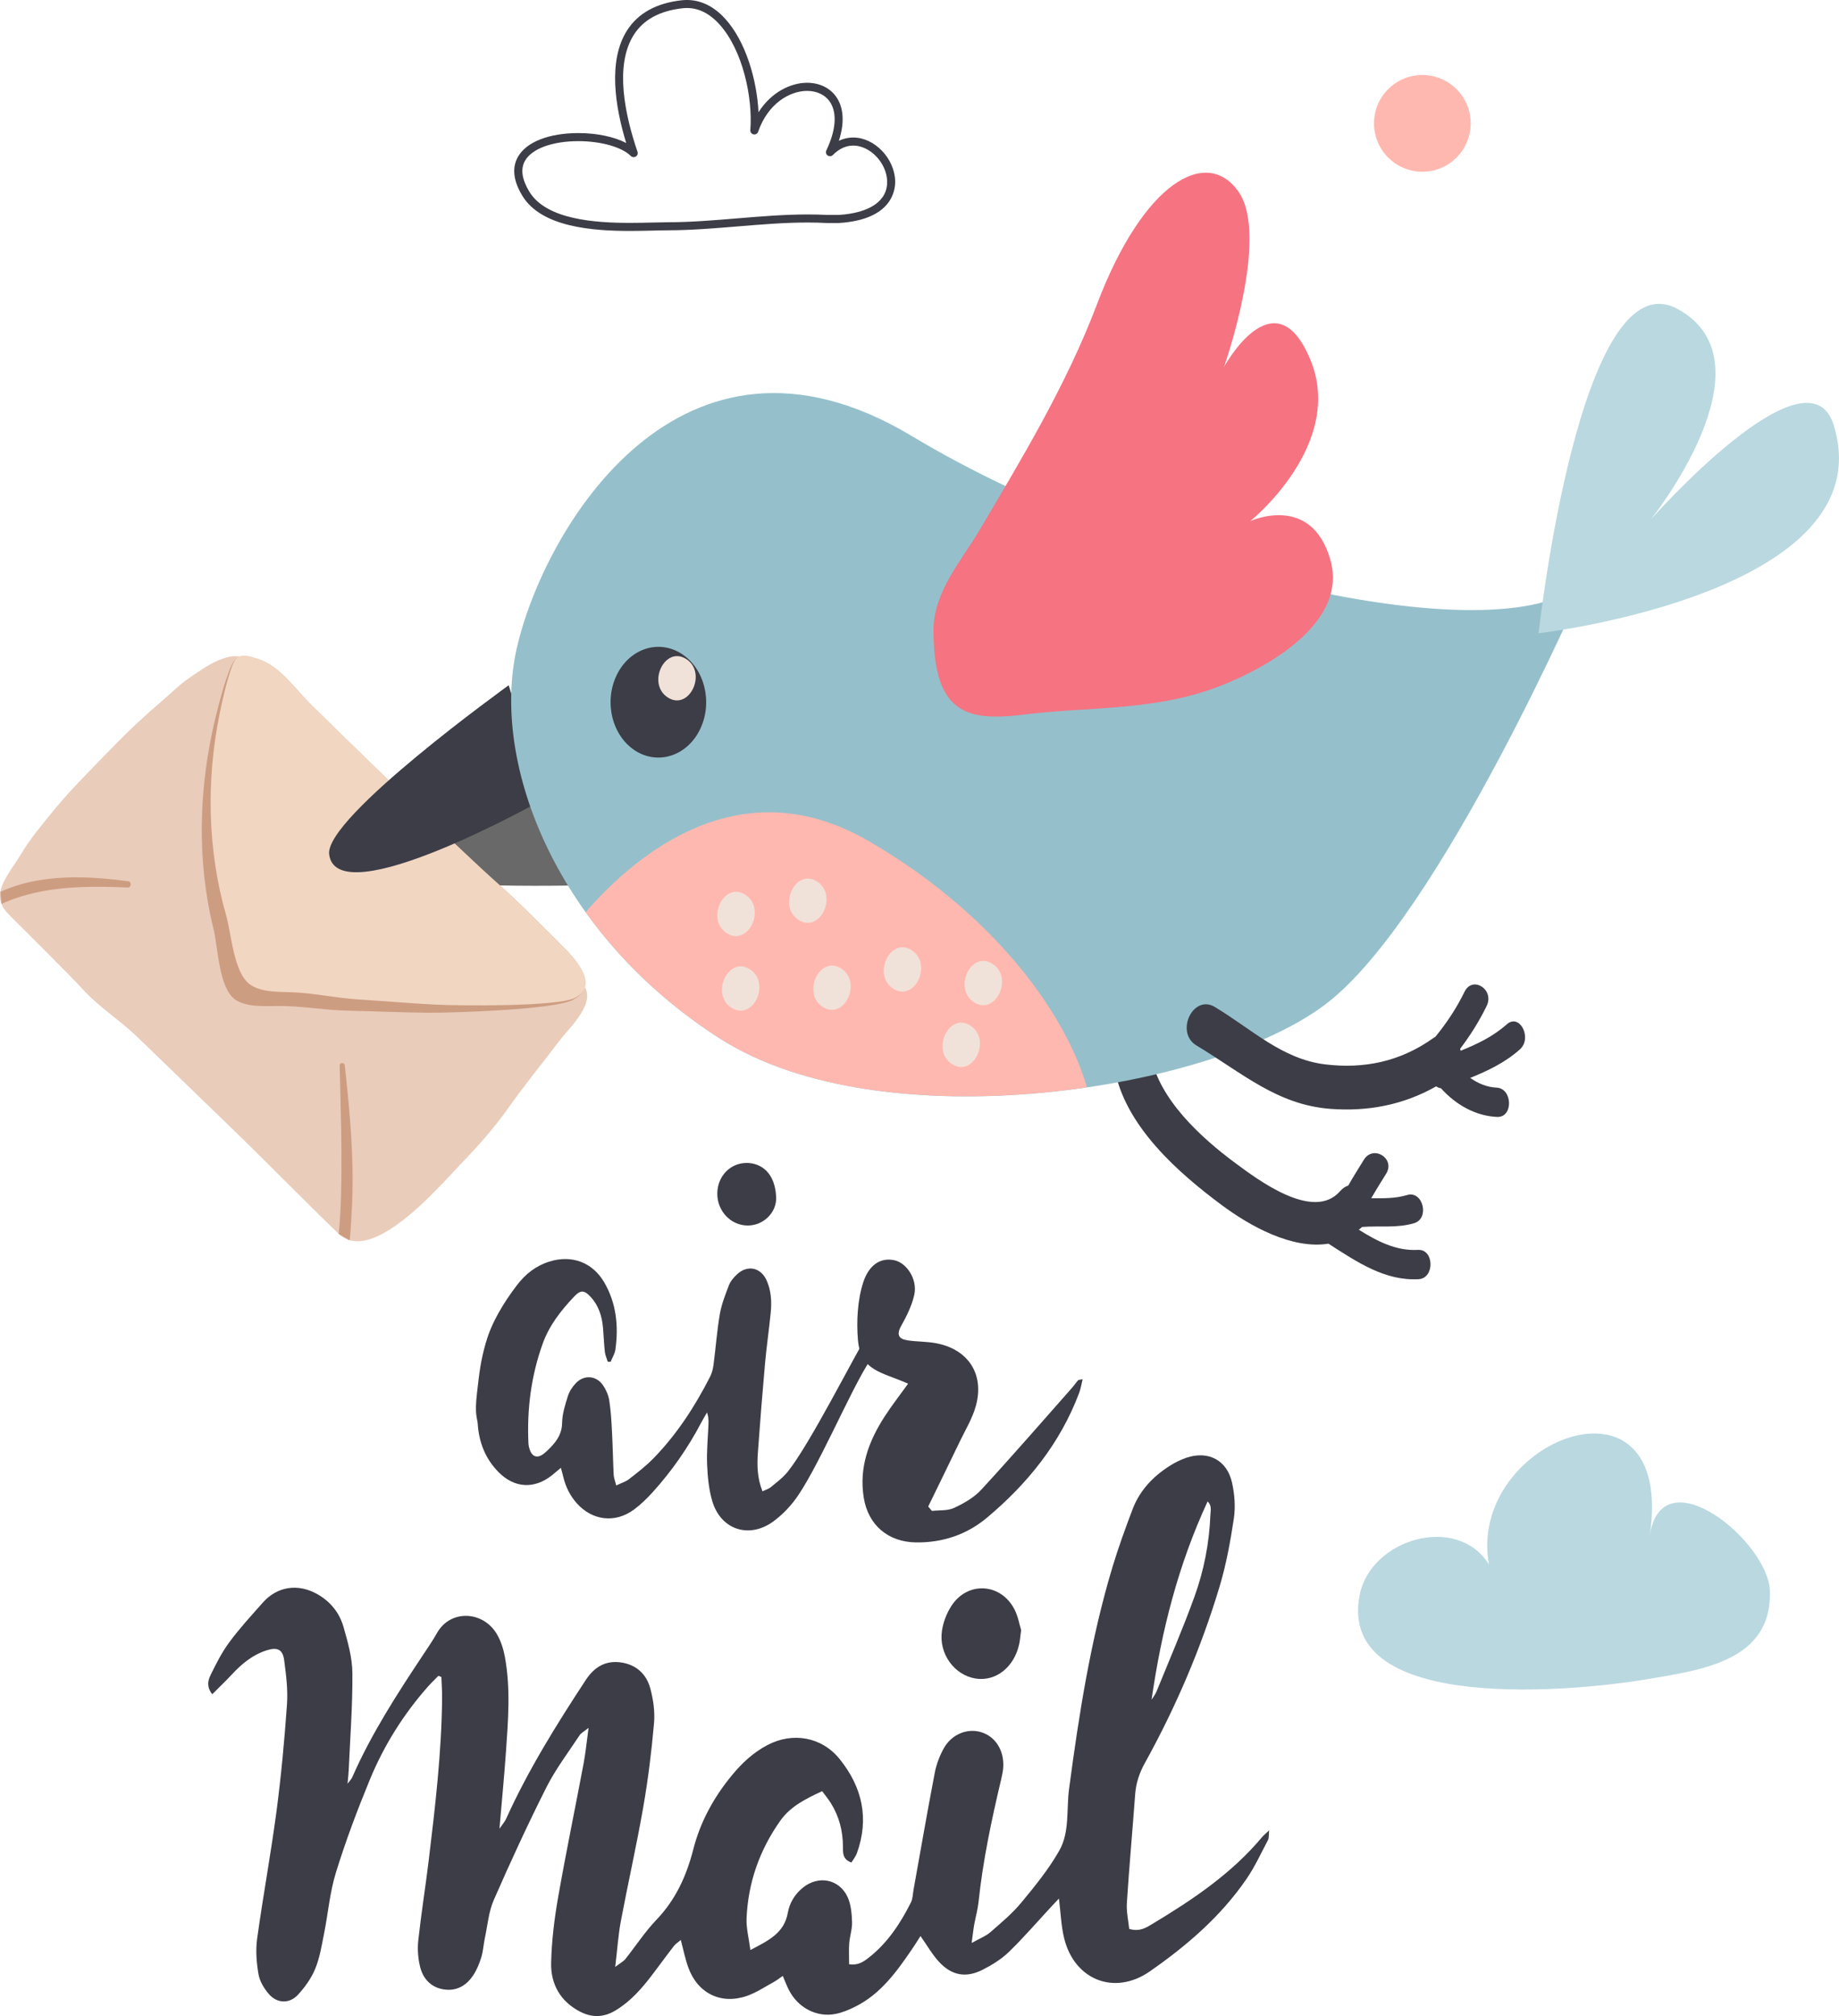  <svg data-name="图层 2" xmlns="http://www.w3.org/2000/svg" viewBox="0 0 456.56 500.23">
   <g data-name="Layer 1">
    <g>
     <g>
      <g>
       <path d="M352.03,310.12c-5.41.3-10.11-2.13-14.69-5.01.28-.23.57-.42.83-.68,4.29-.34,8.68.34,12.92-.94,3.93-1.18,2.17-8.16-1.75-6.98-2.93.88-5.92.81-8.92.8,1.2-2.05,2.44-4.06,3.7-6.07,2.37-3.79-3.16-7.25-5.5-3.51-1.33,2.12-2.65,4.25-3.9,6.43-.7.23-1.38.66-2.02,1.39-6.63,7.64-20.54-2.9-26.41-7.27-7.72-5.76-18.89-15.62-20.64-26.84-1.08-6.92-10.12-3.81-9.05,3.04,2.32,14.86,16.39,26.82,26.56,34.41,7.14,5.33,17.61,11.15,26.66,9.69.02.01.03.03.05.04,7.06,4.53,13.98,9.24,22.32,8.77,4.04-.22,3.89-7.5-.16-7.27Z" style="fill: #3c3d46;">
       </path>
       <path d="M126.28,170.05s-43.43,32.77-44.56,41.92c-1.12,9.15,60.23,7.73,60.23,7.73l-15.67-49.66Z" style="fill: #696969;">
       </path>
       <g>
        <path d="M95.03,306.08c-4.13,2.21-8.09,2.84-11,.02-9.09-8.79-17.98-17.91-27.14-26.77-7.56-7.31-15.11-14.62-22.67-21.92-4.29-4.15-9.58-7.47-13.59-11.86-3.47-3.79-14.7-14.89-17.2-17.39-1.9-1.9-3.79-3.55-3.37-6.69.41-3.05,3.57-6.84,5.12-9.48,2.3-3.9,5.26-7.39,8.12-10.88,4.42-5.4,9.48-10.35,14.36-15.41,4.18-4.32,8.41-8.26,12.91-12.09,2.02-1.72,3.88-3.63,6.03-5.12,3.65-2.53,11.24-8.33,15.43-4.29,0,0,82.27,79.56,82.27,79.57,4.59,4.44-2.74,10.94-5.41,14.46-4.22,5.55-8.64,10.95-12.67,16.65-3.59,5.08-7.69,9.67-12.13,14.26-3.16,3.27-11.4,12.84-19.07,16.95Z" style="fill: #eaccbb;">
        </path>
        <path d="M58.83,163.34c-.64.44-1.18,1.21-1.66,2.44-1.6,4.05-2.73,8.35-3.74,12.56-4.13,17.17-4.6,35.24-.44,52.07,1.16,4.69,1.3,14.55,5.3,17.53,2.7,2.01,7.44,1.7,10.65,1.67,5.85-.06,11.59,1.04,17.44,1.16,6.61.13,13.3.46,19.91.51,5.98.05,31.41-.74,35.94-3.2,6.93-3.77.22-10.53-2.89-13.61-5.22-5.17-10.41-10.54-15.92-15.4-10.22-9-40.87-38.93-46.43-44.44-3.85-3.82-7.64-9.58-13.17-11.13-2.28-.64-3.81-.95-4.98-.16Z" style="fill: #cd9d82;">
        </path>
        <path d="M59.1,163.06c-.6.39-1.08,1.11-1.5,2.27-1.37,3.82-2.29,7.9-3.1,11.9-3.29,16.3-3.03,33.61,1.65,49.92,1.3,4.54,1.83,14,5.79,17.02,2.67,2.04,7.23,1.93,10.31,2.02,5.62.17,11.18,1.46,16.82,1.8,6.36.39,12.8.97,19.16,1.28,5.75.29,30.17.53,34.43-1.65,6.51-3.34-.2-10.08-3.32-13.17-5.23-5.17-10.43-10.52-15.92-15.39-10.18-9.04-40.85-38.96-46.41-44.46-3.85-3.82-7.72-9.49-13.1-11.2-2.22-.7-3.71-1.06-4.8-.35Z" style="fill: #f1d6c2;">
        </path>
        <path d="M.38,224.3c2.64-1.26,5.45-2.13,8.3-2.78,7.46-1.69,15.42-1.64,23.02-1.31.89.04,1.07-1.44.17-1.55-8.04-1.07-15.96-1.56-23.98.08-2.67.55-5.29,1.41-7.79,2.52l.28,3.05Z" style="fill: #cd9d82;">
        </path>
        <path d="M84.09,306.17c.3-3.08.48-6.18.57-9.28.31-10.82-.08-21.69-.33-32.51-.02-.83,1.18-.82,1.27-.02,1.23,11.34,2.31,22.65,1.82,34.07-.13,3.02-.29,6.16-.59,9.32l-2.74-1.58Z" style="fill: #cd9d82;">
        </path>
       </g>
       <path d="M126.28,170.05s-45.7,32.77-44.56,41.92c1.89,15.21,52.83-13.44,52.83-13.44l-8.27-28.49Z" style="fill: #3c3d46;">
       </path>
       <path d="M128.32,160.74c6.66-29.22,40.5-87.12,98.1-52.52,57.6,34.6,148.97,55.17,167.34,35.51,0,0-36.13,83.63-64.48,105.3-28.36,21.67-110.07,34.44-150.44,8.72-40.21-25.61-57.18-67.8-50.53-97.01Z" style="fill: #95c0cb;">
       </path>
       <path d="M371.53,269.86c-2.3-.1-4.53-1-6.53-2.41,4.34-1.76,8.58-3.75,12.31-7.05,3.18-2.82-.02-9.09-3.23-6.24-3.49,3.09-7.41,4.92-11.44,6.55-.04-.16-.08-.32-.14-.48,2.48-3.27,4.7-6.76,6.59-10.64,1.99-4.08-3.51-7.59-5.5-3.51-2.04,4.19-4.5,7.82-7.28,11.22-.14.08-.29.14-.43.24-8.25,5.91-17.31,7.72-26.9,6.55-10.69-1.3-18.2-8.73-27.4-14.25-5.39-3.23-9.94,6.32-4.54,9.56,11.31,6.79,20.02,14.73,33.24,15.73,9.26.7,18.11-.95,26.28-5.59.34.26.73.42,1.17.47,3.76,4.18,8.67,6.89,13.96,7.12,4.05.17,3.87-7.1-.16-7.27Z" style="fill: #3c3d46;">
       </path>
       <path d="M381.98,157.13s10.27-93.83,34.6-80.42c24.33,13.41-6.73,52.17-6.73,52.17,0,0,39.04-44.14,45.41-23.35,12.75,41.58-73.28,51.6-73.28,51.6Z" style="fill: #bad8e0;">
       </path>
       <path d="M232.91,167.38c-.75-2.85-1.14-6.42-1.16-10.85-.04-9.63,6.88-17.31,11.43-25,10.55-17.82,21.61-36.12,29.14-55.98,11.55-30.46,27.26-39.21,35.13-28.03,7.87,11.18-3.58,43.54-3.58,43.54,0,0,12.53-23.06,21.4-1.94,8.87,21.12-14.87,40.18-14.87,40.18,0,0,15.04-7,19.85,9.47,4.99,17.12-19.45,28.7-29.34,32.18-15.51,5.46-30.94,4.38-46.79,6.36-11.09,1.38-18.49.41-21.21-9.92Z" style="fill: #f67382;">
       </path>
       <path d="M182.94,260.14c1.17.63,2.37,1.23,3.6,1.81.23.11.45.21.68.32,1.22.56,2.48,1.1,3.75,1.61.21.09.44.17.65.25,1.32.52,2.66,1.02,4.03,1.48.11.04.22.07.33.11,1.34.45,2.7.86,4.08,1.26.18.05.36.11.55.16,1.38.39,2.79.75,4.2,1.09.29.07.58.14.87.21,1.39.32,2.79.62,4.21.89.31.06.62.12.93.17,1.44.27,2.88.52,4.35.74.25.04.51.07.77.11,1.39.21,2.78.39,4.19.55.22.03.44.06.67.08,1.47.17,2.95.3,4.44.43.38.03.75.07,1.13.09,1.43.11,2.87.2,4.31.28.43.02.87.04,1.3.06,1.43.06,2.86.11,4.3.14.42,0,.85.01,1.27.02,1.3.02,2.61.02,3.92.01.47,0,.94,0,1.41-.02,1.28-.02,2.55-.05,3.83-.1.48-.02.97-.03,1.45-.05,1.37-.06,2.74-.13,4.11-.22.55-.03,1.1-.07,1.64-.11,1.34-.09,2.69-.2,4.03-.32.55-.05,1.1-.1,1.64-.16,1.19-.12,2.37-.24,3.55-.37.64-.07,1.29-.15,1.93-.23,1.07-.13,2.13-.27,3.19-.42.53-.07,1.06-.14,1.59-.22-5.72-19.64-24.51-44.01-54.39-61.22-31.4-18.09-57.02,2.79-70.05,17.75,8.34,11.65,19.49,22.53,33.44,31.42,1.16.74,2.36,1.44,3.59,2.11.16.09.33.19.5.28Z" style="fill: #ffb8af;">
       </path>
       <path d="M173.85,180.85c-3.16,6.65-10.38,9.07-16.12,5.42-5.74-3.66-7.83-12.01-4.68-18.66,3.16-6.65,10.38-9.07,16.12-5.42,5.74,3.66,7.84,12.01,4.68,18.66Z" style="fill: #3c3d46;">
       </path>
       <path d="M185,221.99c-5.32-3.39-9.86,6.17-4.54,9.56,5.32,3.39,9.86-6.17,4.54-9.56Z" style="fill: #f1e2d9;">
       </path>
       <path d="M202.82,218.7c-5.32-3.39-9.86,6.17-4.54,9.56,5.32,3.39,9.86-6.17,4.54-9.56Z" style="fill: #f1e2d9;">
       </path>
       <path d="M208.82,240.3c-5.32-3.39-9.86,6.17-4.54,9.55,5.32,3.39,9.86-6.17,4.54-9.55Z" style="fill: #f1e2d9;">
       </path>
       <path d="M226.32,235.76c-5.32-3.39-9.86,6.17-4.54,9.56,5.32,3.39,9.86-6.17,4.54-9.56Z" style="fill: #f1e2d9;">
       </path>
       <path d="M240.91,254.47c-5.32-3.39-9.86,6.17-4.54,9.56,5.32,3.39,9.86-6.17,4.54-9.56Z" style="fill: #f1e2d9;">
       </path>
       <path d="M246.39,239.14c-5.32-3.39-9.86,6.17-4.54,9.56,5.32,3.39,9.86-6.17,4.54-9.56Z" style="fill: #f1e2d9;">
       </path>
       <path d="M186.15,240.49c-5.32-3.39-9.86,6.17-4.54,9.56,5.32,3.39,9.86-6.16,4.54-9.56Z" style="fill: #f1e2d9;">
       </path>
       <path d="M170.35,163.51c-5.32-3.39-9.86,6.16-4.54,9.56,5.32,3.39,9.86-6.17,4.54-9.56Z" style="fill: #f1e2d9;">
       </path>
      </g>
      <g>
       <g>
        <path d="M241.29,482.06c2.01-1.13,3.47-1.67,4.57-2.63,2.67-2.33,5.44-4.63,7.69-7.35,3.4-4.1,6.81-8.3,9.43-12.9,2.62-4.61,1.75-10.17,2.43-15.29,2.47-18.59,5.36-37.08,10.78-55.08,1.47-4.87,3.21-9.67,5.03-14.43,1.75-4.58,5.02-8.01,9.11-10.63,1.28-.82,2.69-1.53,4.13-2.03,5.47-1.88,10.18.54,11.42,6.19.63,2.84.87,5.95.45,8.81-.86,5.72-1.9,11.47-3.57,17-4.59,15.25-10.84,29.84-18.56,43.78-1.35,2.44-2.18,4.94-2.38,7.73-.66,8.98-1.48,17.96-2.06,26.94-.14,2.17.38,4.38.58,6.42,2.57.78,4.2-.28,5.8-1.25,9.99-6.01,19.63-12.47,27.2-21.53.36-.43.82-.78,1.75-1.67-.13,1.25-.03,1.92-.29,2.4-1.71,3.24-3.25,6.61-5.31,9.62-6.39,9.33-14.86,16.61-24.05,22.99-8.78,6.09-18.75,2.09-21.26-8.29-.74-3.05-.84-6.24-1.28-9.8-.81.85-1.41,1.49-2,2.13-3.46,3.73-6.79,7.6-10.45,11.14-1.83,1.78-4.14,3.19-6.43,4.37-4.18,2.14-7.76,1.49-10.93-1.97-1.66-1.81-2.9-4.01-4.56-6.36-.72,1.12-1.38,2.19-2.09,3.23-3.83,5.6-7.77,11.12-14.07,14.27-1.57.79-3.26,1.5-4.97,1.83-4.65.9-9.27-1.54-11.52-5.9-.54-1.04-.94-2.15-1.54-3.54-.85.58-1.54,1.14-2.31,1.55-2.17,1.19-4.28,2.61-6.59,3.41-6.42,2.24-12.22-.62-14.55-7.03-.77-2.1-1.2-4.33-1.87-6.84-.63.54-1.28.93-1.72,1.5-1.82,2.34-3.55,4.74-5.35,7.1-2.59,3.41-5.37,6.61-9.12,8.87-2.94,1.78-5.84,1.83-8.79.32-4.92-2.53-7.35-6.86-7.21-12.18.13-5.42.8-10.87,1.74-16.22,1.94-11.09,4.24-22.12,6.32-33.18.5-2.66.76-5.37,1.23-8.84-1.15.92-1.86,1.27-2.24,1.85-2.8,4.25-5.92,8.35-8.21,12.87-4.64,9.2-8.96,18.57-13.09,28.01-1.26,2.87-1.51,6.18-2.18,9.3-.35,1.62-.43,3.31-.91,4.89-.48,1.57-1.12,3.15-2.03,4.5-1.69,2.53-4.13,3.96-7.28,3.47-3.15-.49-5.12-2.61-5.86-5.53-.54-2.13-.71-4.48-.47-6.67.72-6.6,1.78-13.16,2.58-19.75,1.62-13.42,3.21-26.85,3.33-40.39.01-1.72-.11-3.45-.18-5.17-.24-.11-.48-.21-.73-.31-.86.89-1.76,1.74-2.59,2.67-6.1,6.9-10.95,14.64-14.45,23.13-3.11,7.55-6,15.22-8.41,23.02-1.53,4.94-1.95,10.23-2.98,15.34-.58,2.9-1.06,5.89-2.18,8.59-.97,2.34-2.55,4.54-4.28,6.41-2.09,2.27-5.17,2.16-7.19-.17-1.2-1.38-2.29-3.17-2.59-4.93-.5-2.88-.73-5.93-.34-8.8,1.46-10.57,3.41-21.07,4.81-31.64,1.16-8.81,1.98-17.67,2.6-26.53.26-3.62-.22-7.34-.7-10.96-.35-2.68-1.69-3.28-4.33-2.45-3.5,1.11-6.21,3.36-8.67,6.01-1.5,1.62-3.11,3.14-4.85,4.89-1.44-1.79-1.08-3.4-.46-4.67,1.39-2.86,2.85-5.74,4.73-8.28,2.53-3.42,5.44-6.57,8.27-9.77,3.58-4.05,8.74-4.83,13.55-2.11,3.26,1.84,5.5,4.65,6.5,8.15,1.07,3.74,2.17,7.63,2.2,11.46.06,8.04-.56,16.09-.92,24.14-.04.9-.15,1.8-.28,3.28.62-.84.98-1.17,1.15-1.57,4.74-10.8,11.12-20.64,17.62-30.43,1.18-1.78,2.4-3.54,3.44-5.4,3.36-5.93,11.5-5.49,14.89.34.99,1.7,1.62,3.71,1.97,5.66,1.42,7.77.81,15.6.26,23.41-.43,6.14-1.03,12.27-1.62,19.15.81-1.17,1.32-1.73,1.62-2.38,5.49-12.14,12.51-23.4,19.81-34.51,2.08-3.16,4.83-4.89,8.66-4.37,3.8.52,6.37,2.84,7.34,6.39.77,2.81,1.2,5.88.94,8.75-.61,6.96-1.47,13.91-2.67,20.79-1.65,9.46-3.78,18.83-5.56,28.26-.65,3.46-.87,6.99-1.4,11.37,1.34-1.02,2.06-1.37,2.51-1.94,2.59-3.24,4.86-6.77,7.72-9.75,4.82-5.03,7.48-10.93,9.19-17.61,1.72-6.7,5.05-12.77,9.48-18.16,2.5-3.05,5.34-5.72,8.86-7.57,6.29-3.32,13.51-2.07,17.98,3.48,5.59,6.94,7.37,14.74,4.26,23.33-.29.82-.89,1.54-1.36,2.32-2.22-.8-2.1-2.42-2.1-3.93-.01-3.89-.94-7.52-3.01-10.82-.61-.98-1.36-1.88-2.15-2.96-4.08,1.9-7.87,3.75-10.43,7.38-5.12,7.26-7.97,15.34-8.34,24.2-.1,2.41.56,4.85.95,7.84,4.48-2.36,8.38-4.17,9.28-9.2.45-2.52,1.75-4.66,3.77-6.29,3.84-3.1,8.98-2.15,11.07,2.32.86,1.84,1.04,4.1,1.12,6.18.07,1.75-.56,3.51-.7,5.27-.13,1.71-.03,3.44-.03,5.25,2.19.33,3.57-.62,4.85-1.62,4.68-3.65,7.87-8.5,10.5-13.73.46-.91.45-2.07.64-3.12,1.74-9.68,3.42-19.37,5.27-29.02.39-2.06,1.17-4.13,2.18-5.98,1.96-3.59,5.83-5.16,9.33-4.12,3.49,1.05,5.71,4.46,5.5,8.6-.06,1.06-.29,2.11-.53,3.14-2.38,10.04-4.53,20.12-5.61,30.4-.2,1.88-.73,3.71-1.07,5.58-.22,1.23-.34,2.47-.63,4.53ZM285.91,421.72c.41-.68.93-1.31,1.22-2.04,3.16-7.77,6.5-15.48,9.36-23.36,2.39-6.57,3.74-13.44,4.01-20.47.04-1.06.41-2.26-.69-3.32-7.32,15.79-11.47,32.21-13.91,49.18Z" style="fill: #3c3d46; fill-rule: evenodd;">
        </path>
        <path d="M253.51,404.41c-.21,1.6-.27,2.55-.47,3.47-1.22,5.76-5.79,9.38-10.82,8.6-5.26-.83-9.2-6.14-8.37-11.82.31-2.15,1.17-4.39,2.36-6.22,4.01-6.15,12.23-5.68,15.63.84.9,1.74,1.24,3.77,1.66,5.13Z" style="fill: #3c3d46; fill-rule: evenodd;">
        </path>
       </g>
       <path d="M120.67,333.02c1.34-4.81,4.37-9.84,7.69-14.17,2.1-2.75,4.7-4.79,8.03-5.83,5.54-1.73,10.7.16,13.62,5.16,3.01,5.17,3.58,10.81,2.78,16.62-.14,1.07-.78,2.06-1.19,3.09-.24,0-.48-.02-.72-.03-.24-.8-.61-1.58-.71-2.39-.22-1.99-.29-3.99-.46-5.98-.25-2.87-1.07-5.54-3.07-7.71-1.58-1.71-2.5-1.77-4.09-.09-3.26,3.45-6.17,7.11-7.82,11.7-2.87,8-3.93,16.24-3.54,24.68.05,1.07.5,2.54,1.28,3.05,1.17.77,2.43-.27,3.35-1.14,1.99-1.89,3.69-3.84,3.73-6.95.03-2.22.76-4.47,1.43-6.62.37-1.17,1.12-2.32,1.97-3.21,2.07-2.17,5.11-1.93,6.79.56.74,1.1,1.32,2.44,1.52,3.74.4,2.59.55,5.23.68,7.86.19,3.54.24,7.08.42,10.62.04.76.36,1.51.63,2.59,1.27-.61,2.34-.92,3.16-1.56,2.08-1.61,4.18-3.23,6.01-5.1,5.84-5.96,10.33-12.9,14.12-20.3.49-.94.74-2.05.88-3.12.54-4.15.84-8.33,1.55-12.45.43-2.47,1.38-4.87,2.29-7.22.38-.98,1.16-1.86,1.94-2.6,2.56-2.44,5.91-1.79,7.37,1.44,1.15,2.55,1.3,5.29,1.03,8.03-.41,4.16-1.02,8.3-1.4,12.47-.66,7.42-1.26,14.86-1.79,22.29-.22,3.16-.16,6.33,1.15,9.58.8-.39,1.51-.58,2.03-1.01,1.46-1.22,3.05-2.37,4.22-3.84,5.57-6.95,16.14-28.04,20.74-35.72l-.29,8.1c-4.7,6.92-13.42,27.97-18.95,34.99-1.43,1.82-3.16,3.55-5.04,4.93-5.99,4.39-13.04,2.12-15.17-4.99-.87-2.92-1.16-6.07-1.29-9.13-.14-3.35.21-6.72.34-10.08.03-.88,0-1.77-.36-2.83-.47.82-.96,1.62-1.4,2.45-3.31,6.32-7.36,12.12-12.15,17.4-1.4,1.54-2.92,3.02-4.59,4.25-4.66,3.45-10.36,2.76-14.21-1.58-1.67-1.87-2.74-4.06-3.33-6.49-.16-.69-.36-1.37-.61-2.29-.86.72-1.52,1.3-2.22,1.86-4.38,3.47-9.29,3.21-13.24-.78-3.28-3.31-4.88-7.4-5.18-12-.09-1.44-.82-2.17-.19-7.58.63-5.41.88-7.85,2.23-12.66Z" style="fill: #3c3d46; fill-rule: evenodd;">
       </path>
       <path d="M185.36,288.54c3.78.05,7.06,2.58,7.33,8.46.18,3.87-3.16,7.08-7.06,7.07-4.2,0-7.6-3.6-7.55-7.97.04-4.26,3.23-7.56,7.28-7.55Z" style="fill: #3c3d46; fill-rule: evenodd;">
       </path>
       <path d="M225.46,343.32c-6.58-2.95-11.8-3.05-12.47-10.94-.38-4.5-.1-9.8,1.3-14.14,1.37-4.27,4.19-6.27,7.67-5.57,3.12.62,5.84,4.72,5.04,8.52-.58,2.7-1.9,5.32-3.26,7.77-1.27,2.28-.59,3.29,1.66,3.62,2.26.33,4.59.27,6.83.67,8.12,1.44,12.24,7.69,10.03,15.62-.86,3.11-2.62,5.97-4.03,8.91-2.57,5.35-5.19,10.68-7.79,16.02.31.36.61.73.92,1.09,1.84-.22,3.89,0,5.48-.74,2.44-1.13,4.96-2.56,6.75-4.5,7.61-8.25,14.97-16.73,22.41-25.14.58-.65,1.07-1.37,1.64-2.03.11-.13.39-.1,1.14-.27-.32,1.3-.48,2.4-.87,3.41-4.7,12.5-12.83,22.54-22.93,30.99-4.98,4.16-10.99,6.19-17.61,6.09-6.9-.1-11.83-4.31-12.93-11.08-1.21-7.48,1.22-14.03,5.18-20.15,1.77-2.74,3.79-5.31,5.83-8.15Z" style="fill: #3c3d46; fill-rule: evenodd;">
       </path>
      </g>
      <path d="M365.12,30.61c0,6.63-5.37,12-12,12s-12-5.37-12-12,5.37-12,12-12,12,5.37,12,12Z" style="fill: #ffb8af;">
      </path>
      <path d="M156.4,57.3c-9.19,0-21.96-.9-26.71-8.71-2.26-3.71-2.63-6.96-1.11-9.66,2.08-3.7,7.7-5.91,15.03-5.91,4.58,0,8.88.92,11.85,2.46-2.77-9.09-4.55-20.41.2-27.9,2.72-4.29,7.29-6.82,13.58-7.51,3.93-.43,7.58,1.09,10.71,4.49,5.23,5.67,7.97,15.35,8.36,23.29,3.17-5.01,8.03-7.31,12.07-7.31,3.2,0,5.91,1.39,7.44,3.81,1.68,2.66,1.82,6.34.44,10.58,1.13-.54,2.33-.81,3.56-.81,5.28,0,10.24,5.13,10.42,10.76.07,2.25-.73,9.64-13.96,10.45h-3.05c-1.53-.08-3.1-.12-4.72-.12-5.67,0-11.59.49-17.31.96-5.72.47-11.64.96-17.36.97-1.04,0-2.26.03-3.62.07-1.75.04-3.73.09-5.83.09ZM143.62,35.02c-6.5,0-11.59,1.87-13.29,4.89-1.14,2.02-.77,4.59,1.08,7.64,4.22,6.95,16.29,7.75,25,7.75,2.07,0,4.04-.05,5.78-.09,1.38-.03,2.62-.06,3.67-.07,5.63,0,11.51-.49,17.19-.96,5.77-.48,11.73-.97,17.48-.97,1.66,0,3.26.04,4.77.12h2.93c7.76-.48,12.17-3.54,12.02-8.39-.14-4.54-4.23-8.82-8.42-8.82-1.82,0-3.52.79-5.06,2.34-.34.35-.89.4-1.29.12-.4-.28-.54-.81-.33-1.25,2.36-4.95,2.71-9.18.99-11.9-1.16-1.83-3.25-2.88-5.75-2.88-4.32,0-9.76,3.14-12.17,10.14-.16.48-.66.75-1.15.65-.49-.1-.83-.56-.79-1.06.64-8-1.87-19.96-7.79-26.37-2.7-2.92-5.7-4.23-9.03-3.86-5.66.62-9.73,2.84-12.11,6.59-4.84,7.62-2.17,19.99.92,29.03.15.44-.02.93-.42,1.17-.4.25-.91.19-1.24-.14-2.19-2.2-7.42-3.68-13.01-3.68Z" style="fill: #3c3d46;">
      </path>
     </g>
     <path d="M409.58,381.05c2.98-20.14,29.45,1.34,29.83,13.74.53,17.54-17.37,19.63-31.09,21.95-15.24,2.57-76.47,9.21-70.79-20.85,2.66-14.06,24.17-20.41,32.12-7.73-5.61-30.87,46.43-51.01,39.93-7.11Z" style="fill: #bad8e0;">
     </path>
    </g>
   </g>
  </svg>
